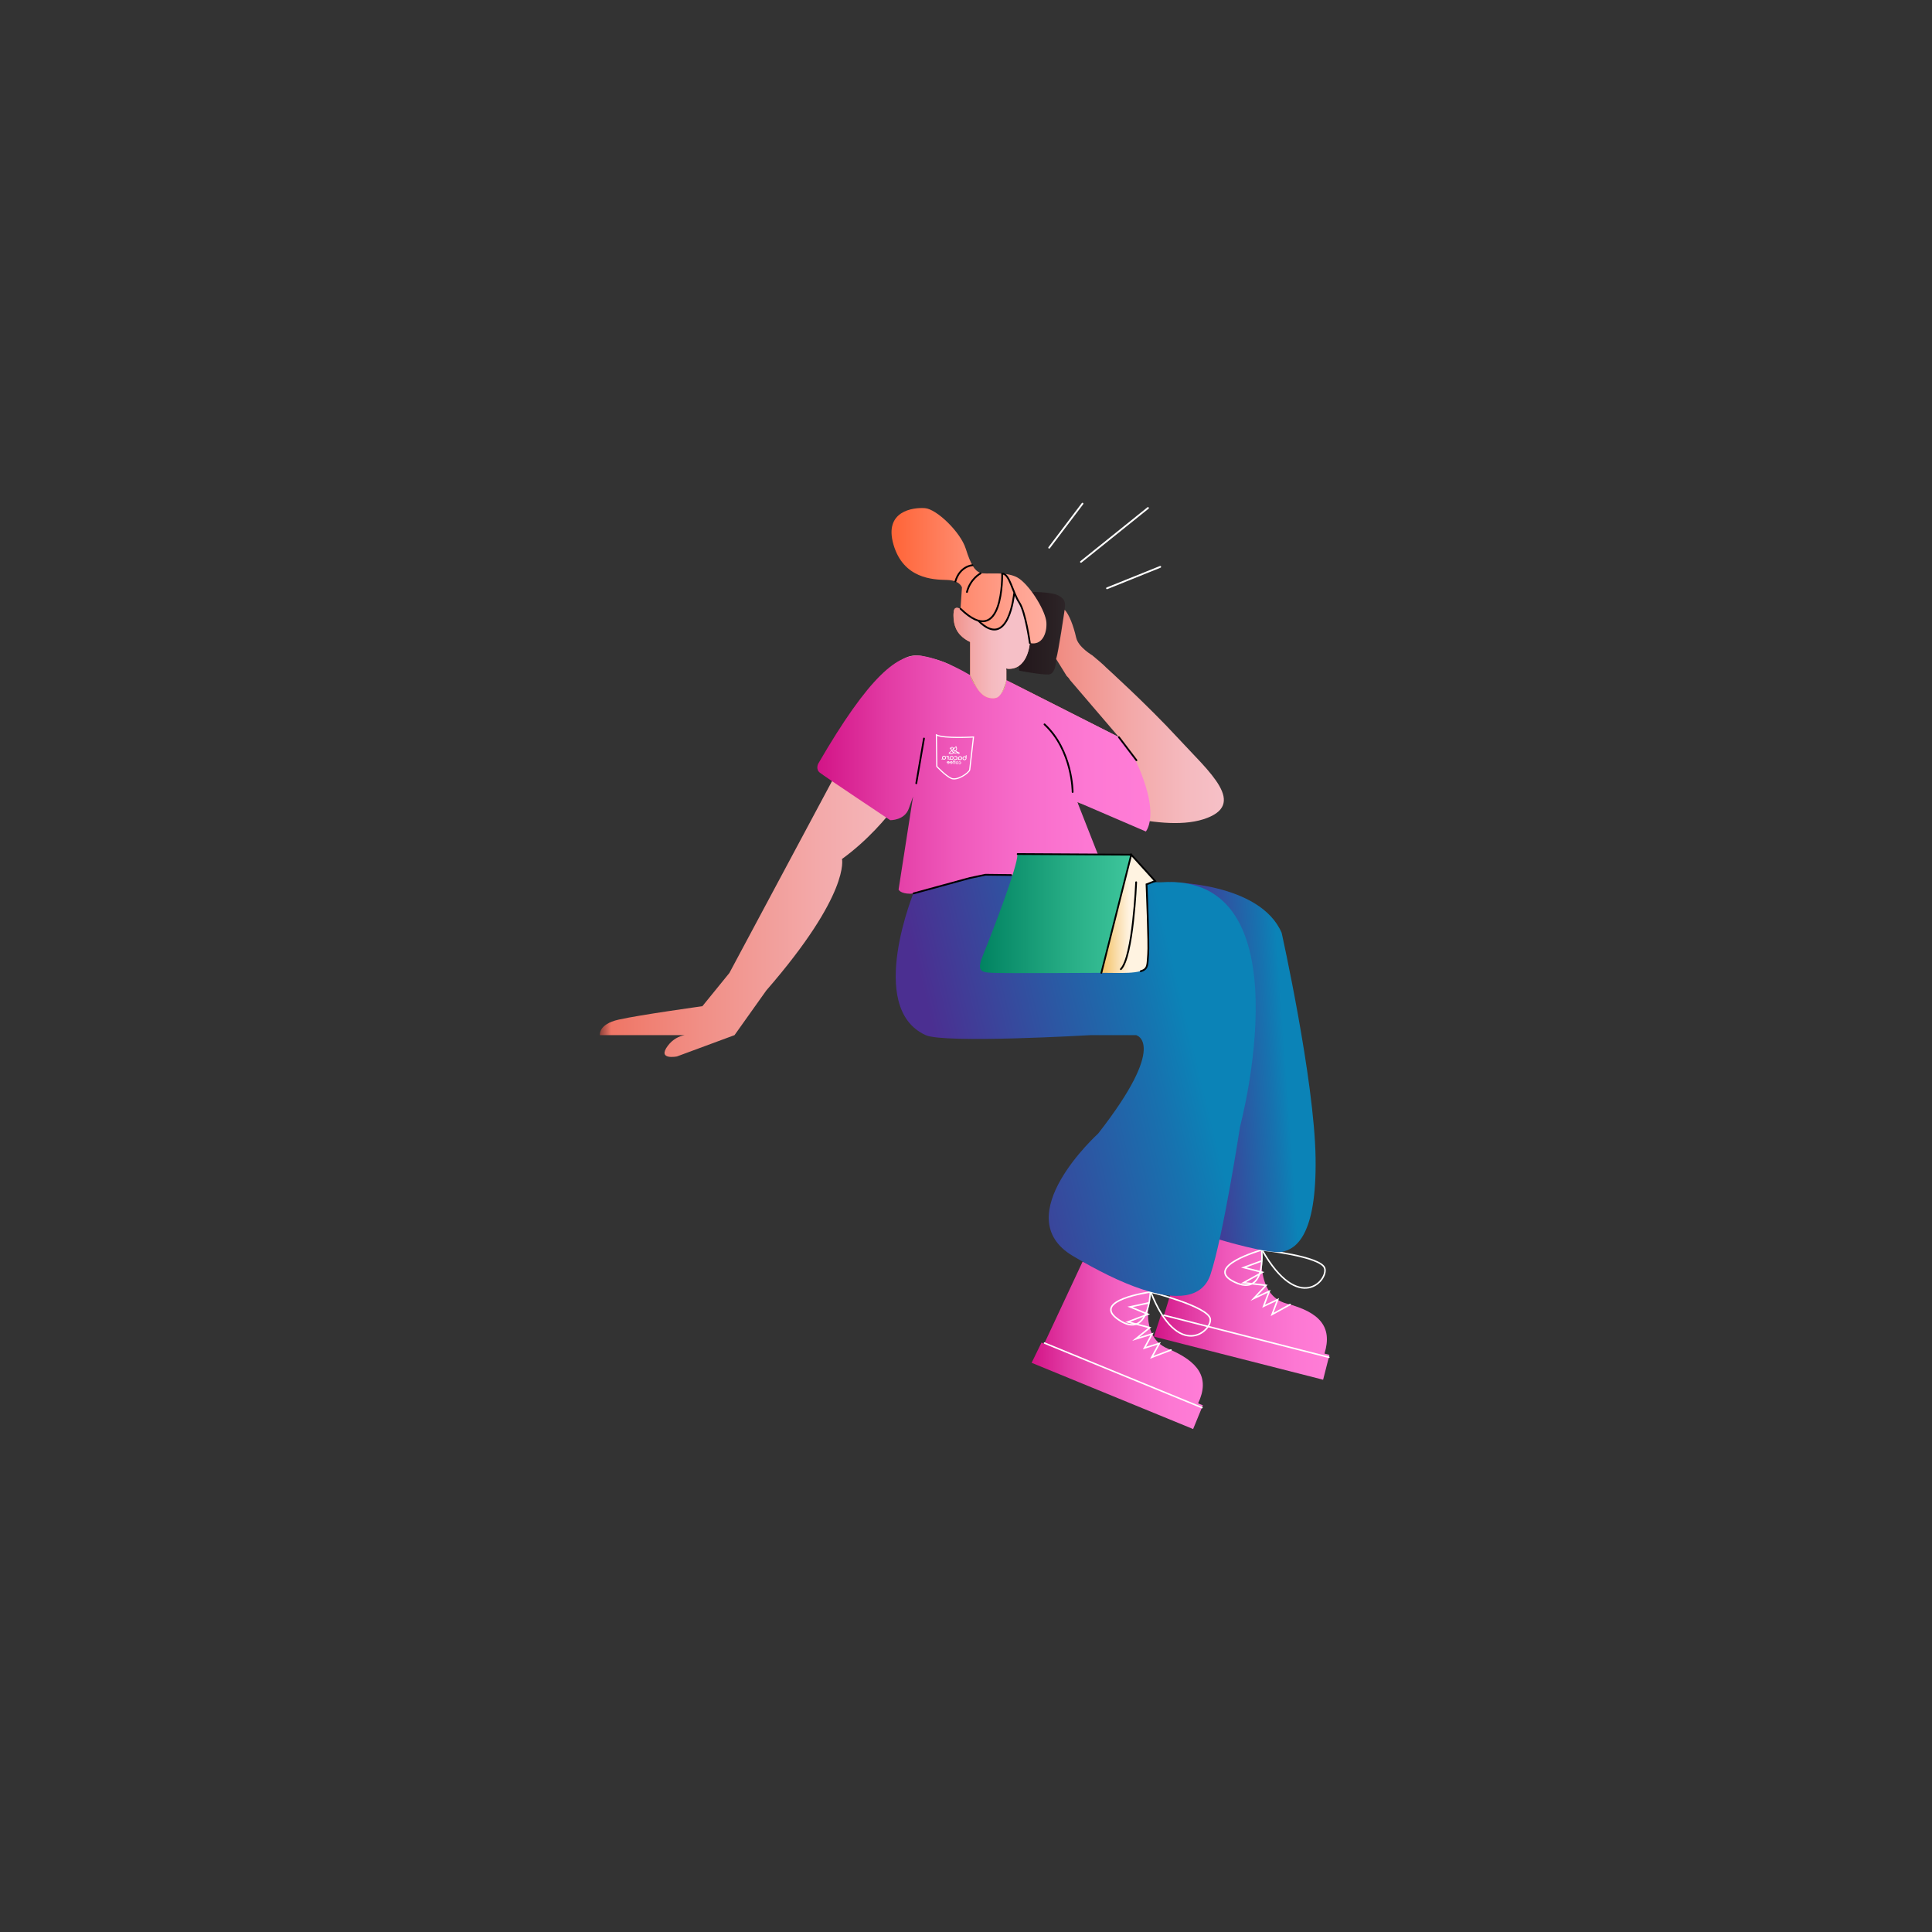 <?xml version="1.0" encoding="UTF-8"?> <svg xmlns="http://www.w3.org/2000/svg" width="1080" height="1080" viewBox="0 0 1080 1080" fill="none"><rect x="0" y="0" width="1080" height="1080" fill="#333333" stroke="none"/><path d="M576.88 330.93C576.88 330.93 587.8 330.79 591.75 332.93C595.7 335.07 595.67 337.2 595.13 340.86C594.59 344.52 590.39 368.39 590.39 368.39C590.39 368.39 590.48 376.82 586.13 377.04C581.78 377.25 569.79 374.9 569.79 374.9C569.79 374.9 569.35 372.43 569.79 372.08C570.23 371.73 572.78 369.26 573.7 366.87C574.62 364.48 575.68 359.43 575.68 359.43C575.68 359.43 580.03 360.33 582.49 357.3C584.96 354.27 584.99 350.54 584.98 349.45C584.97 348.36 584.38 344.2 582.92 341.21C581.46 338.22 576.88 330.94 576.88 330.94V330.93Z" fill="url(#paint0_linear_2006_2)"></path><path d="M738.7 771.03L645.06 747.17L648.96 735.19L650.55 735.6L665.42 687.2L705.68 697.46C705.68 697.46 701.18 723.96 719.3 728.72C737.41 733.48 745.1 741.5 740.39 756.66L743.17 757.37L739.63 771.28L738.7 771.04V771.03Z" fill="url(#paint1_linear_2006_2)"></path><path d="M742.82 758.72L650.65 735.24" stroke="white" stroke-width="0.85" stroke-miterlimit="10" stroke-linecap="round"></path><path d="M721.19 729.23L711.13 734.77L714.24 726.49L706.36 730.21L709.52 721.8L700.84 725.87L707.73 718.51L695.12 717.06L705.69 711.21L695.2 708.54L705.19 704.9" stroke="white" stroke-width="0.85" stroke-miterlimit="10" stroke-linecap="round"></path><path d="M705.51 698.73C705.51 698.73 738.34 702.261 740.5 708.901C742.66 715.541 725.95 734.76 705.51 698.73Z" stroke="white" stroke-width="0.85" stroke-miterlimit="10" stroke-linecap="round"></path><path d="M705.28 698.74C705.28 698.74 672.11 708.09 690.12 716.69C708.13 725.29 705.28 698.74 705.28 698.74Z" stroke="white" stroke-width="0.85" stroke-miterlimit="10" stroke-linecap="round"></path><path d="M666.09 798.48L576.68 761.81L582.21 750.49L583.73 751.11L605.19 705.25L643.63 721.02C643.63 721.02 635.49 746.64 652.76 753.87C670.03 761.1 676.53 770.12 669.75 784.48L672.41 785.57L666.96 798.85L666.07 798.49L666.09 798.48Z" fill="url(#paint2_linear_2006_2)"></path><path d="M671.88 786.87L583.88 750.78" stroke="white" stroke-width="0.85" stroke-miterlimit="10" stroke-linecap="round"></path><path d="M654.57 754.65L643.83 758.74L648.06 750.98L639.75 753.56L644.05 745.68L634.88 748.49L642.73 742.17L630.44 738.97L641.72 734.66L631.71 730.55L642.11 728.33" stroke="white" stroke-width="0.85" stroke-miterlimit="10" stroke-linecap="round"></path><path d="M643.29 722.27C643.29 722.27 675.31 730.33 676.52 737.21C677.73 744.09 658.51 760.79 643.29 722.27Z" stroke="white" stroke-width="0.85" stroke-miterlimit="10" stroke-linecap="round"></path><path d="M643.06 722.25C643.06 722.25 608.91 726.89 625.55 737.91C642.19 748.93 643.06 722.25 643.06 722.25Z" stroke="white" stroke-width="0.85" stroke-miterlimit="10" stroke-linecap="round"></path><path d="M654.33 493.18C654.33 493.18 704.23 493.29 716.44 521.4C716.44 521.4 734.77 603.51 735.42 647.27C736.08 691.03 724.24 698.13 716.9 699.74C709.55 701.35 681.73 692.95 681.73 692.95L654.33 493.18Z" fill="url(#paint3_linear_2006_2)"></path><path d="M613.83 633.71C613.83 633.71 562.76 679.98 599.61 702.01C613.43 710.27 626.71 716.83 638.29 720.67C657.6 727.07 672.18 725.9 676.66 712.48C683.82 691 693.18 629.86 693.18 629.86C693.18 629.86 731.18 487.6 649.12 493.19H576.42L566.03 489.17H544.62C544.62 489.17 529.56 481.13 521.86 494.89L511.38 497.31C511.38 497.31 483.71 563.41 517.49 578.66C528.03 583.42 609.4 578.66 609.4 578.66H635.12C635.12 578.66 653.45 583.04 613.83 633.72V633.71Z" fill="url(#paint4_linear_2006_2)"></path><path d="M544.59 431.49L516.25 473.41C516.25 473.41 519.88 465.55 518.39 459.56C516.89 453.57 513.15 431.49 513.15 431.49C513.15 431.49 498.5 459.99 470.67 480.19C470.67 480.19 475.52 499.41 428.36 553.68L410.6 578.65L378.41 590.56C378.41 590.56 367.13 592.81 373.33 584.57C376.19 580.77 379.72 579.22 382.69 578.65H335.36C335.36 578.65 334.24 572.59 345.84 569.97C357.44 567.35 392.63 562.48 392.63 562.48L407.73 543.9L496.3 378.33C496.3 378.33 502.29 364.11 515.39 366.73C528.49 369.35 532.98 372.72 532.98 372.72C532.98 372.72 541.59 412.39 544.58 431.48" fill="url(#paint5_linear_2006_2)"></path><path d="M533.21 373.78C533.21 373.78 539.48 376.28 542.34 377.47C542.34 377.47 546.86 387.94 551.62 389.61C556.38 391.28 560.63 388.93 562.55 380.23L591.74 477.8L570.07 478.37L566.01 489.18H544.6L545.96 449.35C545.96 449.35 542.87 420.66 539.66 404.94C536.45 389.22 533.19 373.8 533.19 373.8L533.21 373.78Z" fill="#CDF563"></path><path d="M601.59 356.49C600.1 349.85 597.66 343.48 595.14 340.86C595.14 340.86 591.71 364.66 590.4 368.39L596.35 377.99L596.37 377.96C597.32 378.85 597.6 379.24 598.18 380.19L625.48 412.09L562.57 380.22L591.76 477.79H609.4L602.24 448.34C602.24 448.34 647.19 466.06 672.64 457.99C698.09 449.92 675.84 431.43 658.63 412.72C641.41 394.01 618.15 372.98 618.15 372.98C618.15 372.98 617.34 371.91 610.57 366.32C610.57 366.32 602.78 361.78 601.6 356.49H601.59Z" fill="url(#paint6_linear_2006_2)"></path><path d="M562.56 380.22C562.56 380.22 561.77 388.4 556.23 389.89C550.69 391.38 544.65 384.21 542.34 377.46C542.34 377.46 528.74 368.79 515.53 366.66C502.32 364.53 485.91 377.74 457.36 426.96C457.36 426.96 455.87 429.94 458.21 431.86C460.55 433.78 497.63 458.49 497.63 458.49C497.63 458.49 505.73 458.7 508.07 451.88L510.41 445.27L502.31 497.26C502.31 497.26 503.16 499.6 508.92 499.6C514.68 499.6 541.31 489.14 553.66 489.14C566.01 489.14 618.86 490.65 618.86 490.65L602.22 448.31L640.54 464.81C640.54 464.81 646.23 458.36 640.54 439.8C634.03 418.56 625.45 412.06 625.45 412.06L562.54 380.19L562.56 380.22Z" fill="url(#paint7_linear_2006_2)"></path><path d="M568.69 477.78H632.38C632.38 477.78 627.93 532.18 615.61 543.82C615.61 543.82 561.55 544.16 554.7 543.82C547.86 543.48 545.8 542.79 549.91 532.87C554.02 522.95 569.32 483.26 568.68 477.78H568.69Z" fill="url(#paint8_linear_2006_2)"></path><path d="M632.38 477.78L645.72 492.49L640.93 494.2C640.93 494.2 643.33 536.63 640.93 540.73C638.53 544.84 624.85 543.76 615.61 543.81" fill="url(#paint9_linear_2006_2)"></path><path d="M635.12 493.18C635.12 493.18 633.41 534.92 626.57 541.77" stroke="black" stroke-width="0.99" stroke-miterlimit="10" stroke-linecap="round"></path><path d="M565.23 489.16L550.86 488.99C550.65 489 542.38 490.76 542.18 490.81L510.67 499.42" stroke="black" stroke-width="0.99" stroke-miterlimit="10" stroke-linecap="round"></path><path d="M599.61 442.72C599.61 442.72 599.61 419.51 583.89 404.92" stroke="black" stroke-width="0.99" stroke-miterlimit="10" stroke-linecap="round"></path><path d="M562.56 373.78V380.22C562.56 380.22 560.18 390.6 555.64 390.36C551.1 390.13 548.4 390.21 542.34 377.46V358.85C542.34 358.85 534.05 355.59 533.21 346.97C532.37 338.35 534.65 339.64 536.93 340.3L537.74 328.42C537.74 328.42 536.76 324.35 529.11 324.19C521.46 324.03 505.02 323.46 499.48 304.49C493.94 285.52 510.55 283.57 517.06 284.06C523.57 284.55 536.92 297.41 539.85 306.69C542.78 315.97 544.9 318.9 547.83 320.2C550.76 321.5 563.3 318.73 569.97 323.62C576.64 328.51 584.62 342.02 584.95 348.04C585.28 354.06 582.51 361.06 575.67 359.44C575.67 359.44 574.33 375.45 562.54 373.79L562.56 373.78Z" fill="url(#paint10_linear_2006_2)"></path><path d="M543.59 315.97C543.59 315.97 536.56 316.38 534.06 325.04" stroke="black" stroke-width="0.99" stroke-miterlimit="10" stroke-linecap="round"></path><path d="M548.17 320.5C548.17 320.5 542.47 323.44 540.52 330.93" stroke="black" stroke-width="0.99" stroke-miterlimit="10" stroke-linecap="round"></path><path d="M562.56 373.78C562.56 373.78 556.15 374.08 551.27 367.57" stroke="black" stroke-width="0.99" stroke-miterlimit="10" stroke-linecap="round"></path><path d="M567.22 347.31L568.03 356C568.03 356 568.19 360.23 564.94 358.6" stroke="black" stroke-width="0.99" stroke-miterlimit="10" stroke-linecap="round"></path><path d="M567.45 332.31L571.47 340.46L574.36 351.68L575.68 359.43C575.68 359.43 574.82 375.07 562.55 373.78V380.22C562.55 380.22 560.44 388.88 557.23 389.97C554.02 391.06 548.99 390.01 545.66 383.74L542.33 377.47V358.86C542.33 358.86 536.67 356.56 534.48 351.55C532.29 346.54 533.15 341.93 533.15 341.93C533.15 341.93 533.01 338.44 536.92 340.31L539.28 342.45L543.28 345.77L547.24 347.32L549.8 349.53L552.8 351.29L556.89 351.85L560.15 350.17L563.23 345.83L564.55 342.61L565.33 340.07L566.46 334.21L567.43 332.33L567.45 332.31Z" fill="url(#paint11_linear_2006_2)"></path><path d="M575.68 359.42C575.68 359.42 573.3 342.24 569.82 336.91C565.91 330.93 564.31 320.5 560.22 320.67C560.22 320.67 561.2 363.81 536.94 340.29" stroke="black" stroke-width="0.99" stroke-miterlimit="10" stroke-linecap="round"></path><path d="M566.89 331.91C566.89 331.91 563.85 363.96 546.89 346.96" stroke="black" stroke-width="0.99" stroke-miterlimit="10" stroke-linecap="round"></path><path d="M648.58 316.87L618.82 328.86" stroke="white" stroke-width="0.99" stroke-miterlimit="10" stroke-linecap="round"></path><path d="M641.73 283.979L604.26 314.089" stroke="white" stroke-width="0.99" stroke-miterlimit="10" stroke-linecap="round"></path><path d="M605.12 281.55L586.49 306.17" stroke="white" stroke-width="0.99" stroke-miterlimit="10" stroke-linecap="round"></path><path d="M637.69 542.9C642.09 541.67 641.31 538.82 641.83 533.45C642.35 528.08 640.92 494.35 640.92 494.35L645.72 492.49L632.38 477.78L615.68 543.8" stroke="black" stroke-width="0.99" stroke-miterlimit="10" stroke-linecap="round"></path><path d="M568.88 477.41L632.38 477.78" stroke="black" stroke-width="0.99" stroke-miterlimit="10" stroke-linecap="round"></path><path d="M635.28 424.99L625.47 412.09" stroke="black" stroke-width="0.99" stroke-miterlimit="10" stroke-linecap="round"></path><path d="M516.51 412.83L512.2 437.86" stroke="black" stroke-width="0.99" stroke-miterlimit="10" stroke-linecap="round"></path><path d="M535.01 420.84C535.13 421.22 535.41 421.43 535.8 421.43C536.14 421.43 536.44 421.19 536.54 420.83C535.83 420.49 535.13 420.14 534.41 419.79C534.79 419.38 534.98 418.9 534.95 418.35C534.93 417.89 534.76 417.48 534.45 417.12C534.02 417.52 533.58 417.92 533.15 418.32C533.11 418.21 533.08 418.11 533.03 418.02C532.7 417.43 531.84 417.39 531.45 417.95C531.42 417.99 531.38 418.02 531.33 418.03C531.17 418.08 531.01 418.11 530.82 418.16C530.88 418.22 530.93 418.26 530.97 418.31C531.02 418.36 531.07 418.41 531.12 418.46C531.23 418.56 531.3 418.67 531.37 418.8C531.46 418.98 531.6 419.13 531.72 419.29C531.77 419.35 531.82 419.41 531.87 419.48C531.32 419.98 530.78 420.48 530.23 420.99C530.37 421.12 530.53 421.25 530.71 421.35C531.48 421.76 532.41 421.63 533.04 421.03C533.07 421 533.09 420.99 533.13 421.01C533.76 421.26 534.37 421.22 534.96 420.87C534.96 420.87 534.97 420.87 534.99 420.86L535.01 420.84ZM534.04 419.61C533.66 419.42 533.28 419.24 532.91 419.06C533.4 418.61 533.89 418.15 534.38 417.7C534.71 418.28 534.6 419.11 534.03 419.61H534.04ZM530.84 420.94C531.24 420.56 531.65 420.18 532.04 419.8C532.15 419.99 532.23 420.18 532.35 420.33C532.47 420.49 532.62 420.63 532.76 420.77C532.24 421.26 531.4 421.31 530.84 420.93V420.94ZM532.15 419.18C532.03 419.03 531.9 418.87 531.77 418.71C531.7 418.62 531.67 418.51 531.68 418.4C531.72 418.05 532.04 417.87 532.34 417.92C532.72 417.99 532.91 418.47 532.65 418.74C532.5 418.9 532.32 419.03 532.15 419.17V419.18ZM533.63 419.82C534.06 420.03 534.48 420.23 534.9 420.44C534.5 420.79 533.8 420.87 533.35 420.66C533.51 420.41 533.6 420.13 533.63 419.82ZM533.01 420.48C533.01 420.48 532.98 420.46 532.97 420.46C532.7 420.25 532.52 419.99 532.42 419.67C532.38 419.56 532.4 419.48 532.5 419.41C532.52 419.4 532.54 419.38 532.55 419.36C532.58 419.33 532.61 419.32 532.65 419.34C532.77 419.4 532.89 419.46 533 419.51C533.08 419.55 533.2 419.58 533.23 419.64C533.27 419.71 533.23 419.82 533.22 419.91C533.19 420.11 533.12 420.3 533 420.47L533.01 420.48ZM536.01 420.98C535.87 421.07 535.74 421.08 535.6 421.02C535.47 420.96 535.39 420.82 535.4 420.68C535.61 420.78 535.81 420.88 536.02 420.98H536.01Z" fill="white"></path><path d="M539.86 423.03C539.69 422.91 539.52 422.83 539.32 422.8C538.77 422.72 538.22 423.06 538.08 423.58C537.91 424.19 538.3 424.8 538.93 424.93C539.53 425.05 540.14 424.66 540.25 424.08C540.26 424.02 540.27 423.97 540.27 423.91C540.29 423.39 540.3 422.87 540.31 422.35C540.31 422.2 540.23 422.1 540.09 422.11C539.97 422.11 539.88 422.2 539.88 422.32C539.88 422.54 539.87 422.76 539.86 422.98V423.03ZM539.17 423.21C539.55 423.21 539.85 423.52 539.84 423.88C539.84 424.25 539.52 424.54 539.14 424.53C538.77 424.52 538.47 424.22 538.48 423.86C538.48 423.49 538.8 423.2 539.18 423.21H539.17Z" fill="white"></path><path d="M530.95 424.15C530.85 424.21 530.76 424.28 530.67 424.34C530.55 424.42 530.52 424.54 530.59 424.64C530.66 424.75 530.79 424.77 530.91 424.69C531 424.64 531.08 424.58 531.16 424.52C531.2 424.5 531.22 424.5 531.25 424.52C531.46 424.69 531.7 424.77 531.98 424.77C532.52 424.77 533 424.34 533.06 423.82C533.13 423.26 532.75 422.8 532.27 422.65C531.66 422.47 531 422.84 530.86 423.45C530.81 423.69 530.83 423.92 530.94 424.15H530.95ZM531.93 424.34C531.55 424.32 531.26 424.02 531.27 423.65C531.28 423.29 531.6 423.01 531.98 423.03C532.36 423.05 532.65 423.35 532.64 423.71C532.63 424.07 532.31 424.36 531.93 424.34Z" fill="white"></path><path d="M535.69 424.28C535.59 424.35 535.49 424.41 535.4 424.48C535.29 424.55 535.27 424.68 535.34 424.77C535.41 424.87 535.54 424.89 535.65 424.82C535.75 424.75 535.86 424.69 535.96 424.62C536.51 425.07 537.18 424.92 537.53 424.56C537.9 424.18 537.94 423.59 537.61 423.17C537.29 422.76 536.69 422.62 536.22 422.85C535.8 423.05 535.42 423.61 535.71 424.29L535.69 424.28ZM536.72 423.16C537.1 423.17 537.39 423.47 537.38 423.84C537.37 424.2 537.05 424.49 536.68 424.48C536.3 424.47 536.01 424.17 536.02 423.8C536.03 423.43 536.34 423.15 536.72 423.16Z" fill="white"></path><path d="M526.73 424.03C526.64 424.09 526.55 424.15 526.45 424.21C526.33 424.29 526.3 424.41 526.38 424.51C526.46 424.61 526.58 424.63 526.7 424.55C526.78 424.5 526.87 424.44 526.95 424.39C526.98 424.37 527.01 424.37 527.04 424.39C527.71 424.9 528.65 424.59 528.84 423.78C528.99 423.14 528.53 422.59 527.95 422.49C527.39 422.4 526.88 422.68 526.69 423.19C526.59 423.45 526.6 423.71 526.72 423.96C526.72 423.97 526.73 423.98 526.73 424V424.02V424.03ZM527.72 424.22C527.34 424.21 527.05 423.91 527.06 423.54C527.07 423.17 527.38 422.89 527.76 422.9C528.14 422.91 528.43 423.21 528.42 423.58C528.41 423.94 528.1 424.23 527.72 424.22Z" fill="white"></path><path d="M534.08 424.82C534.65 424.82 535.13 424.45 535.22 423.91C535.31 423.38 534.98 422.85 534.44 422.69C534.09 422.59 533.76 422.63 533.46 422.84C533.42 422.87 533.38 422.9 533.35 422.93C533.27 423.02 533.27 423.13 533.35 423.21C533.43 423.3 533.54 423.31 533.64 423.24C533.71 423.2 533.78 423.14 533.86 423.11C534.11 423.02 534.34 423.04 534.54 423.21C534.76 423.39 534.83 423.63 534.75 423.89C534.68 424.14 534.5 424.31 534.23 424.36C534.03 424.4 533.84 424.36 533.68 424.22C533.64 424.19 533.6 424.15 533.55 424.13C533.46 424.09 533.35 424.13 533.29 424.2C533.23 424.28 533.24 424.39 533.31 424.47C533.43 424.6 533.58 424.69 533.75 424.74C533.85 424.77 533.96 424.78 534.07 424.8L534.08 424.82Z" fill="white"></path><path d="M529.89 422.781C529.7 422.631 529.49 422.551 529.26 422.521C529.1 422.501 528.99 422.541 528.95 422.651C528.89 422.791 528.99 422.931 529.17 422.941C529.5 422.961 529.76 423.161 529.85 423.461C529.87 423.531 529.87 423.611 529.87 423.691C529.87 423.951 529.85 424.211 529.85 424.481C529.85 424.531 529.86 424.591 529.89 424.641C529.93 424.721 530.03 424.751 530.12 424.731C530.22 424.711 530.28 424.631 530.29 424.521C530.3 424.101 530.31 423.681 530.33 423.251C530.33 423.101 530.33 422.951 530.34 422.801C530.34 422.661 530.27 422.561 530.14 422.541C530.02 422.531 529.93 422.601 529.9 422.741V422.771L529.89 422.781Z" fill="white"></path><path d="M532.16 426.45C532.05 426.76 531.67 426.85 531.43 426.64C531.33 426.55 531.22 426.55 531.16 426.64C531.12 426.7 531.13 426.77 531.19 426.83C531.35 426.99 531.54 427.05 531.76 427.04C532.23 427.02 532.55 426.65 532.5 426.19C532.46 425.78 532.04 425.48 531.6 425.55C531.26 425.6 530.97 425.9 530.95 426.22C530.95 426.36 530.99 426.41 531.13 426.42C531.44 426.42 531.74 426.44 532.05 426.45H532.15H532.16ZM531.29 426.16C531.34 425.95 531.55 425.82 531.8 425.85C531.98 425.87 532.17 426.04 532.16 426.19L531.29 426.17V426.16Z" fill="white"></path><path d="M530.45 426.4C530.37 426.68 530.01 426.8 529.78 426.63C529.75 426.61 529.73 426.59 529.7 426.56C529.63 426.5 529.54 426.49 529.48 426.56C529.42 426.62 529.42 426.71 529.48 426.78C529.63 426.94 529.82 427 530.04 427C530.45 426.99 530.76 426.71 530.81 426.32C530.85 425.95 530.61 425.62 530.22 425.52C529.79 425.41 529.32 425.71 529.27 426.14V426.19C529.25 426.31 529.31 426.38 529.43 426.38C529.74 426.38 530.05 426.4 530.37 426.41C530.4 426.41 530.43 426.41 530.46 426.41L530.45 426.4ZM530.47 426.14L529.68 426.12H529.6C529.62 425.95 529.81 425.8 530.01 425.8C530.24 425.8 530.45 425.94 530.48 426.14H530.47Z" fill="white"></path><path d="M535 427.131C535.43 427.141 535.78 426.821 535.79 426.411C535.8 426.001 535.46 425.651 535.04 425.641C534.61 425.641 534.26 425.961 534.25 426.371C534.25 426.791 534.57 427.121 535.01 427.131H535ZM535.03 425.931C535.3 425.931 535.5 426.141 535.49 426.401C535.49 426.651 535.26 426.851 535 426.841C534.73 426.841 534.53 426.621 534.54 426.371C534.54 426.111 534.76 425.921 535.03 425.931Z" fill="white"></path><path d="M536.44 427.19C536.8 427.19 537.1 426.98 537.21 426.66C537.31 426.36 537.19 426 536.92 425.82C536.65 425.63 536.27 425.63 536.02 425.82C535.99 425.84 535.96 425.87 535.94 425.9C535.9 425.96 535.91 426.02 535.96 426.07C536.01 426.12 536.07 426.13 536.14 426.1C536.17 426.08 536.2 426.06 536.23 426.04C536.43 425.91 536.69 425.94 536.84 426.12C537 426.31 537 426.57 536.82 426.75C536.66 426.91 536.39 426.93 536.21 426.79C536.19 426.77 536.16 426.75 536.14 426.74C536.07 426.7 535.99 426.7 535.94 426.76C535.89 426.81 535.88 426.89 535.94 426.95C536 427.01 536.07 427.07 536.14 427.1C536.24 427.15 536.35 427.17 536.46 427.2L536.44 427.19Z" fill="white"></path><path d="M533.75 425.64C533.75 425.64 533.65 425.64 533.6 425.64C533.52 425.64 533.46 425.69 533.45 425.77C533.45 425.85 533.5 425.91 533.58 425.93C533.63 425.93 533.69 425.93 533.75 425.93V426.02C533.75 426.33 533.73 426.64 533.72 426.96C533.72 427.03 533.75 427.09 533.82 427.11C533.89 427.13 533.95 427.11 533.99 427.06C534.01 427.04 534.02 427 534.02 426.97C534.03 426.5 534.05 426.03 534.06 425.56C534.06 425.33 533.89 425.14 533.64 425.1C533.54 425.08 533.46 425.12 533.44 425.2C533.42 425.28 533.47 425.34 533.57 425.37C533.72 425.41 533.77 425.48 533.75 425.64Z" fill="white"></path><path d="M532.92 425.61C532.8 425.62 532.63 425.56 532.63 425.75C532.63 425.94 532.8 425.89 532.93 425.91V426C532.92 426.3 532.91 426.6 532.9 426.9V426.98C532.91 427.05 532.98 427.11 533.05 427.1C533.12 427.1 533.18 427.04 533.19 426.97C533.19 426.96 533.19 426.95 533.19 426.94C533.2 426.48 533.22 426.02 533.23 425.56C533.23 425.31 533.05 425.1 532.79 425.08C532.74 425.08 532.67 425.1 532.63 425.14C532.6 425.17 532.6 425.25 532.63 425.28C532.65 425.32 532.71 425.34 532.76 425.36C532.89 425.4 532.95 425.48 532.92 425.62V425.61Z" fill="white"></path><path d="M532.12 418.2C532.04 418.2 531.97 418.26 531.97 418.34C531.97 418.42 532.04 418.49 532.12 418.49C532.2 418.49 532.28 418.43 532.28 418.34C532.28 418.26 532.22 418.2 532.13 418.2H532.12Z" fill="white"></path><path d="M544.18 411.99C544.18 411.99 527.95 413 523.45 410.85L523.68 428.45C523.68 428.45 528.38 433.53 531.71 435.09C535.04 436.65 541.48 432.14 542.07 430.38L544.19 411.99H544.18Z" stroke="white" stroke-width="0.64" stroke-miterlimit="10" stroke-linecap="round"></path><defs><linearGradient id="paint0_linear_2006_2" x1="595.39" y1="353.99" x2="569.6" y2="353.99" gradientUnits="userSpaceOnUse"><stop offset="0.01" stop-color="#2D2528"></stop><stop offset="0.23" stop-color="#2A2124"></stop><stop offset="1" stop-color="#23171B"></stop></linearGradient><linearGradient id="paint1_linear_2006_2" x1="743.17" y1="729.23" x2="645.06" y2="729.23" gradientUnits="userSpaceOnUse"><stop stop-color="#FF7DD7"></stop><stop offset="0.19" stop-color="#FD78D3"></stop><stop offset="0.39" stop-color="#F76CCA"></stop><stop offset="0.59" stop-color="#EF58BA"></stop><stop offset="0.79" stop-color="#E23BA4"></stop><stop offset="0.99" stop-color="#D31688"></stop><stop offset="1" stop-color="#D21487"></stop></linearGradient><linearGradient id="paint2_linear_2006_2" x1="672.42" y1="752.05" x2="576.68" y2="752.05" gradientUnits="userSpaceOnUse"><stop stop-color="#FF7DD7"></stop><stop offset="0.19" stop-color="#FD78D3"></stop><stop offset="0.39" stop-color="#F76CCA"></stop><stop offset="0.59" stop-color="#EF58BA"></stop><stop offset="0.79" stop-color="#E23BA4"></stop><stop offset="0.99" stop-color="#D31688"></stop><stop offset="1" stop-color="#D21487"></stop></linearGradient><linearGradient id="paint3_linear_2006_2" x1="666.52" y1="597.87" x2="718.81" y2="594.11" gradientUnits="userSpaceOnUse"><stop stop-color="#4B2F91"></stop><stop offset="0.82" stop-color="#1772AF"></stop><stop offset="1" stop-color="#0B83B7"></stop></linearGradient><linearGradient id="paint4_linear_2006_2" x1="532.32" y1="621.27" x2="668.26" y2="588.53" gradientUnits="userSpaceOnUse"><stop stop-color="#4B2F91"></stop><stop offset="0.82" stop-color="#1772AF"></stop><stop offset="1" stop-color="#0B83B7"></stop></linearGradient><linearGradient id="paint5_linear_2006_2" x1="544.59" y1="478.63" x2="335.34" y2="478.63" gradientUnits="userSpaceOnUse"><stop stop-color="#F6C0C7"></stop><stop offset="0.17" stop-color="#F5BABF"></stop><stop offset="0.42" stop-color="#F3A9A9"></stop><stop offset="0.73" stop-color="#F18F86"></stop><stop offset="0.97" stop-color="#EF7666"></stop><stop offset="1" stop-color="#8E413A"></stop></linearGradient><linearGradient id="paint6_linear_2006_2" x1="684.14" y1="409.32" x2="562.56" y2="409.32" gradientUnits="userSpaceOnUse"><stop stop-color="#F6C0C7"></stop><stop offset="0.17" stop-color="#F5BABF"></stop><stop offset="0.42" stop-color="#F3A9A9"></stop><stop offset="0.73" stop-color="#F18F86"></stop><stop offset="0.97" stop-color="#EF7666"></stop><stop offset="1" stop-color="#8E413A"></stop></linearGradient><linearGradient id="paint7_linear_2006_2" x1="643.08" y1="433.04" x2="456.9" y2="433.04" gradientUnits="userSpaceOnUse"><stop stop-color="#FF7DD7"></stop><stop offset="0.19" stop-color="#FD78D3"></stop><stop offset="0.39" stop-color="#F76CCA"></stop><stop offset="0.59" stop-color="#EF58BA"></stop><stop offset="0.79" stop-color="#E23BA4"></stop><stop offset="0.99" stop-color="#D31688"></stop><stop offset="1" stop-color="#D21487"></stop></linearGradient><linearGradient id="paint8_linear_2006_2" x1="632.38" y1="510.88" x2="547.81" y2="510.88" gradientUnits="userSpaceOnUse"><stop stop-color="#3EC69C"></stop><stop offset="0.4" stop-color="#28AE86"></stop><stop offset="1" stop-color="#018361"></stop></linearGradient><linearGradient id="paint9_linear_2006_2" x1="645.73" y1="510.85" x2="615.61" y2="510.85" gradientUnits="userSpaceOnUse"><stop offset="0.48" stop-color="#FFF3E1"></stop><stop offset="0.65" stop-color="#FBE3BA"></stop><stop offset="1" stop-color="#F4C060"></stop></linearGradient><linearGradient id="paint10_linear_2006_2" x1="584.99" y1="337.17" x2="498.38" y2="337.17" gradientUnits="userSpaceOnUse"><stop stop-color="#FFAD9F"></stop><stop offset="0.19" stop-color="#FFA391"></stop><stop offset="0.55" stop-color="#FF896C"></stop><stop offset="1" stop-color="#FF6437"></stop></linearGradient><linearGradient id="paint11_linear_2006_2" x1="561.87" y1="361.33" x2="519.19" y2="361.33" gradientUnits="userSpaceOnUse"><stop stop-color="#F6C0C7"></stop><stop offset="0.17" stop-color="#F5BABF"></stop><stop offset="0.42" stop-color="#F3A9A9"></stop><stop offset="0.73" stop-color="#F18F86"></stop><stop offset="0.97" stop-color="#EF7666"></stop><stop offset="1" stop-color="#8E413A"></stop></linearGradient></defs></svg> 
